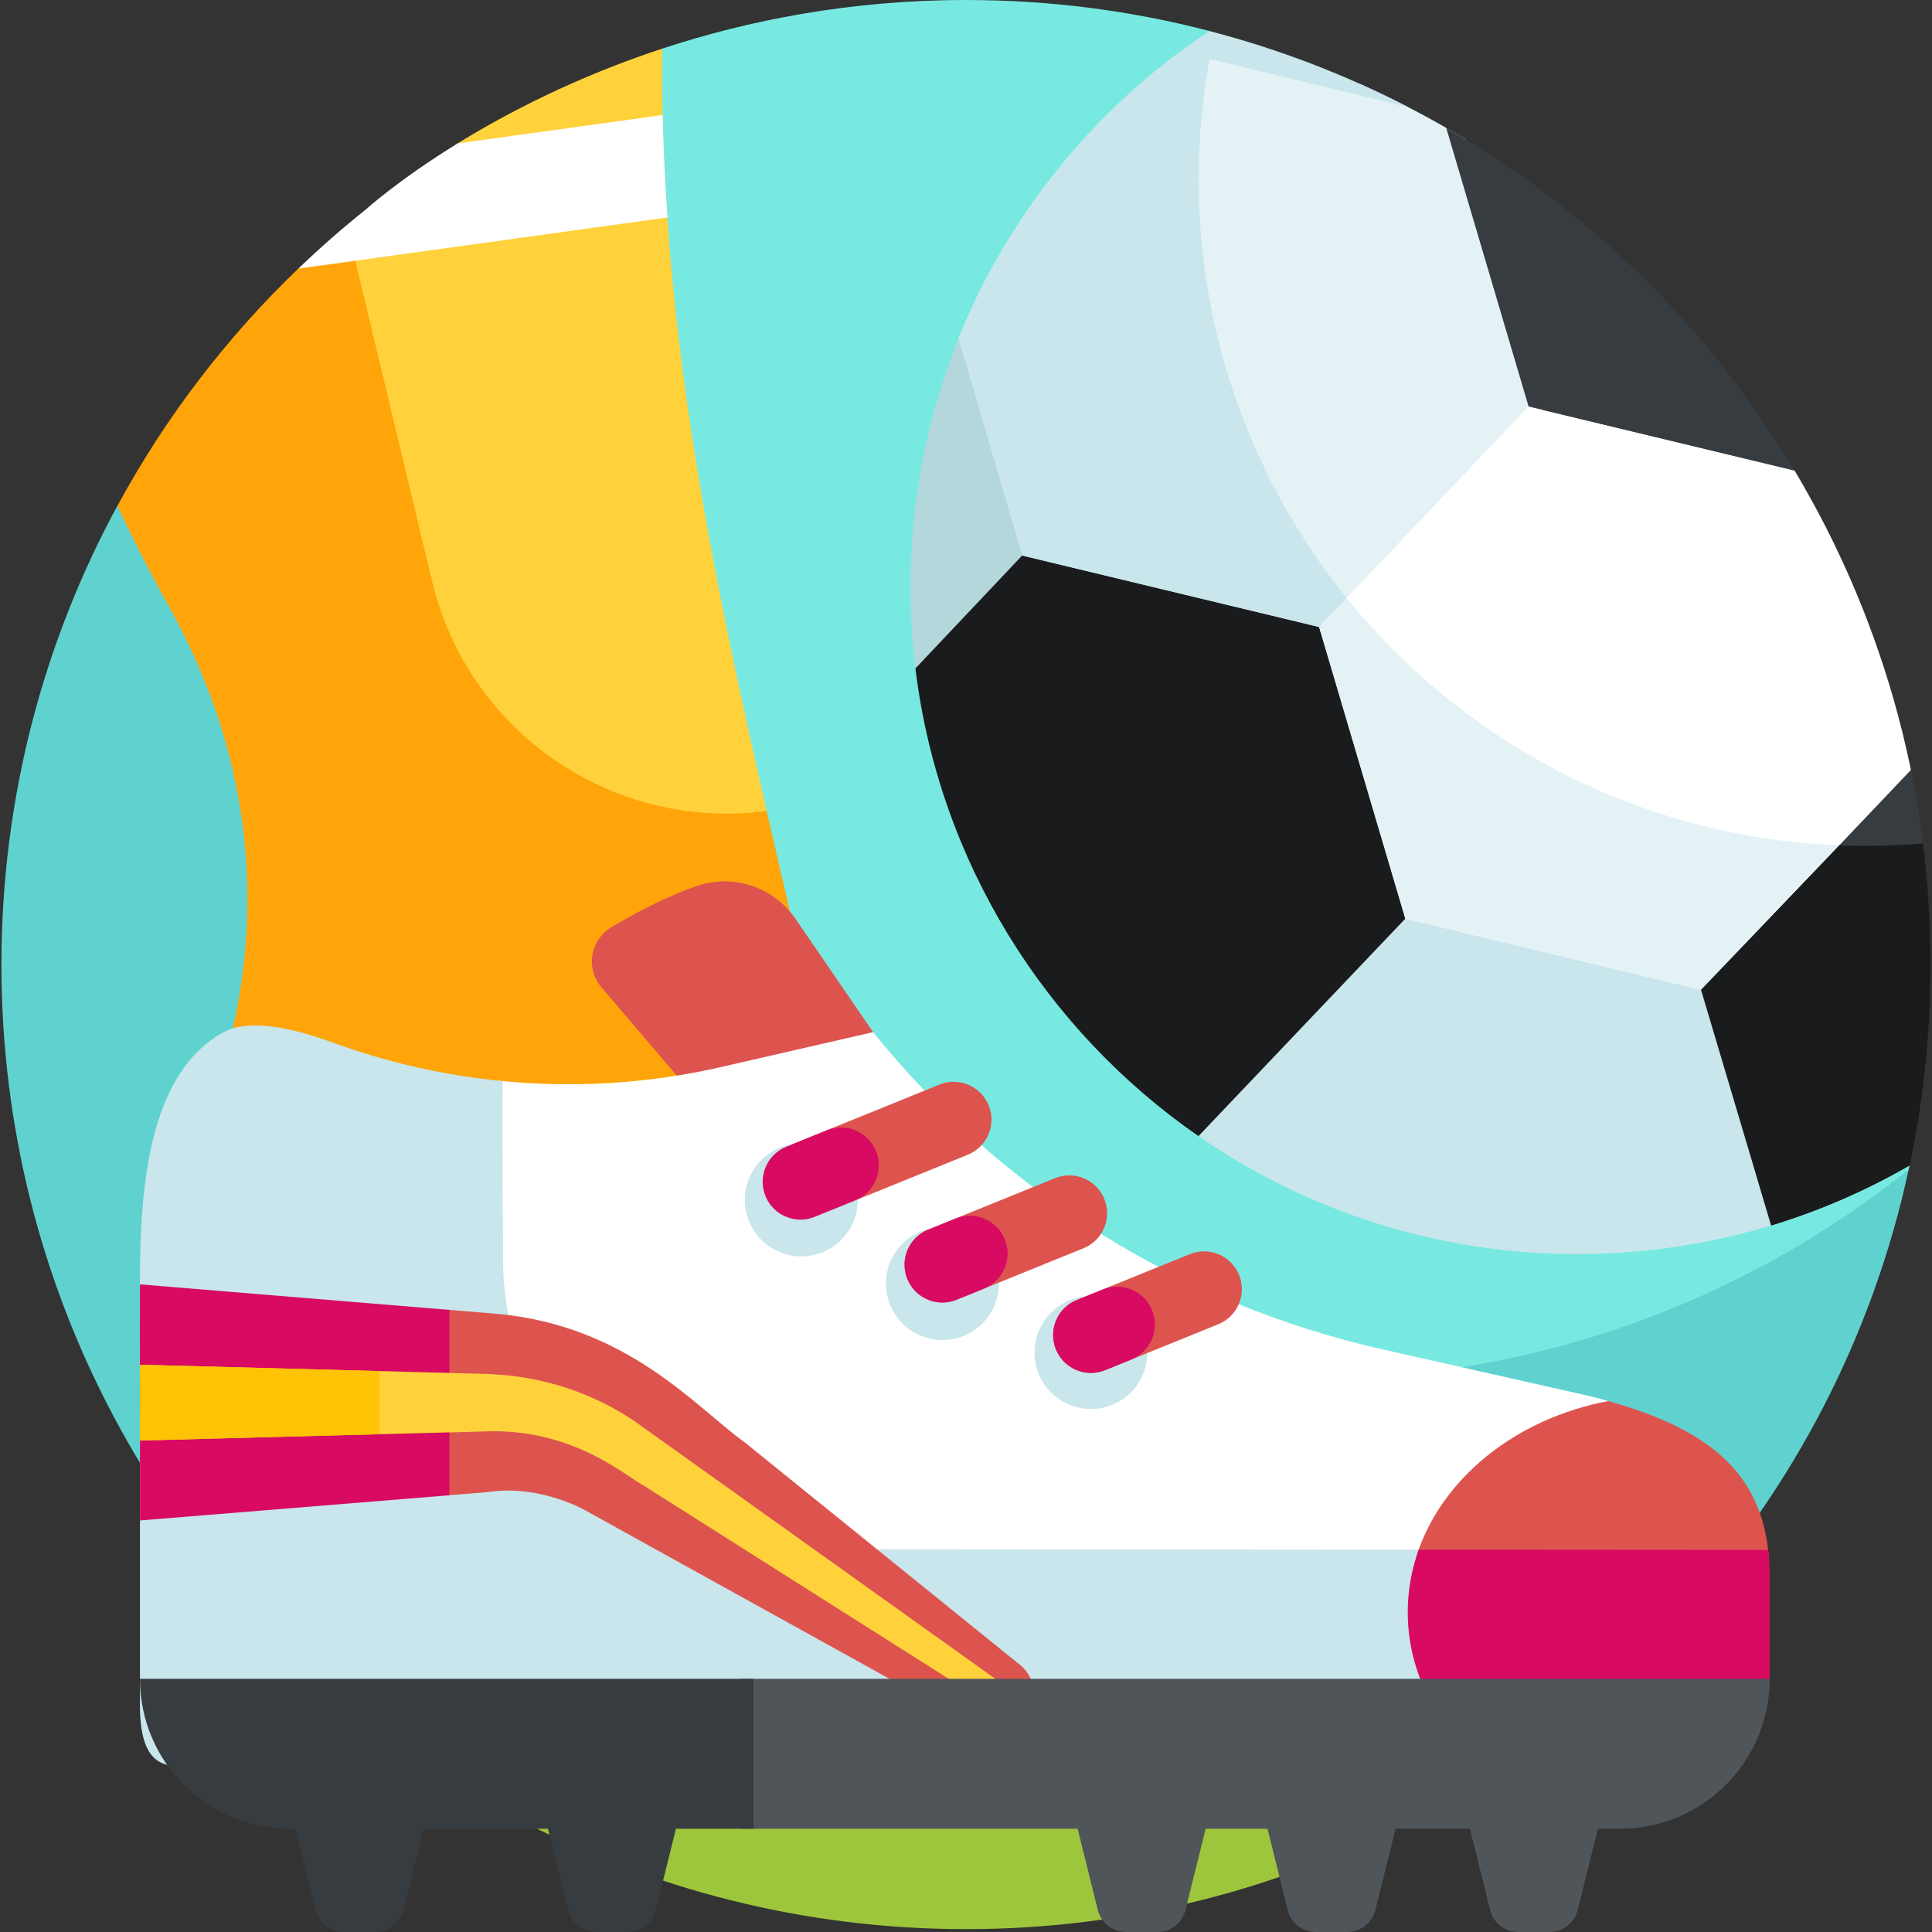 <svg id="Layer_1" enable-background="new 0 0 510.756 510.756" height="512" viewBox="0 0 510.756 510.756" width="512" xmlns="http://www.w3.org/2000/svg"><rect x="0" y="0" width="510.756" height="510.756" fill="#333333" stroke="none"/><g><g><path d="m319.785 8.204c-20.574-5.354-42.158-8.204-64.407-8.204-30.694 0-57.702 5.416-80.332 12.862l-88.783 104.044c0 140.833 118.763 254.972 259.596 254.972 54.231 0 114.568-25.992 154.949-57.243.903-.699 3.769-5.396 3.769-5.396.02-.121.107-.505.246-1.134z" fill="#78e9e1"/><path d="m108.913 463.752h292.893c51.307-36.027 88.919-90.568 102.772-154.513-43.559 34.696-98.724 55.441-158.741 55.441-140.833 0-255-114.167-255-255l-59.798 24.01c-19.554 36.075-30.661 77.396-30.661 121.31 0 86.322 42.9 162.616 108.535 208.752z" fill="#5fd2d0"/><path d="m47.148 402.218c46.189 65.212 122.236 107.782 208.23 107.782 85.447 0 161.826-42.263 208.235-107.782z" fill="#9dc63d"/></g><path d="m202.682 214.393c-15.291-66.657-28.316-131.591-27.636-201.531-22.643 7.451-40.903 16.934-54.086 25.06l-29.265 22.992v157.036h97.074z" fill="#ffd23c"/><path d="m216.978 276.042c-4.666-20.365-9.561-40.919-14.296-61.648-40.699 5.401-78.895-20.837-88.457-60.764l-20.94-87.435-14.425 4.81c-18.988 18.226-35.156 39.366-47.801 62.696 3.948 8.54 8.373 17.28 13.354 26.164 48.881 87.193-2.873 160.865-2.873 160.865z" fill="#ffa50a"/><g><path d="m270.225 146.859 78.81 20.56 58.77-59.068-20.241-71.458c-8.915-5.415-18.191-10.293-27.779-14.601l-47.793-8.62c-25.883 19.222-46.352 45.472-58.587 75.806z" fill="#e4f2f6"/><g><path d="m316.839 300.347c28.434 19.653 62.957 31.201 100.138 31.201 17.786 0 35.078-2.682 51.265-7.582l-17.941-62.933-79.064-19.134z" fill="#c8e6eb"/></g><path d="m319.783 8.211c-2.647 1.753-5.247 3.571-7.792 5.46l60.252 14.635c-16.517-8.532-34.085-15.313-52.46-20.095z" fill="#c8e6eb"/><path d="m505.257 203.921c-.401-1.972-.828-3.934-1.274-5.889-2.614-11.453-6.008-22.605-10.107-33.413-5.326-14.046-11.852-27.498-19.462-40.232-.001-.002-.002-.003-.003-.005l-70.306-16.921-55.379 58.291 22.792 77.105 78.171 18.814z" fill="#fff"/><g><path d="m242.003 176.712 31.312-29.109-19.911-58.124c-8.135 20.277-12.701 42.611-12.701 65.796 0 7.212.458 14.451 1.3 21.437z" fill="#b4d7dc"/></g><g><path d="m270.225 146.859-28.222 29.853c6.241 51.151 34.444 95.686 74.835 123.635l54.681-57.49-22.792-77.105z" fill="#1a1b1c"/></g><path d="m404.106 107.461 70.306 16.921c-22.414-37.505-54.174-68.779-92.08-90.582z" fill="#373c41"/><path d="m449.911 261.724 18.331 62.242c12.879-3.914 25.133-9.266 36.581-15.862 1.107-5.008 5.555-25.736 5.555-53.104 0-17.627-1.789-34.835-5.194-51.455z" fill="#373c41"/><g><path d="m356.013 158.083c-24.436-30.255-39.136-68.821-39.136-110.74 0-10.86.999-21.485 2.88-31.802l-7.766-1.869c-26.827 19.927-46.812 46.612-58.587 75.806l16.821 57.381 78.502 18.893z" fill="#c8e6eb"/></g><g><path d="m485.992 223.46c-52.487-2.098-99.063-27.14-129.979-65.377l-7.286 7.669 22.792 77.105 78.171 18.814z" fill="#e4f2f6"/></g><path d="m486.254 223.47-36.563 38.201 18.551 62.296c12.91-3.924 25.161-9.281 36.583-15.868 1.109-5.019 5.553-25.74 5.553-53.098 0-10.851-.683-21.542-1.998-32.036-5.019.43-10.098.653-15.228.653-2.312-.001-4.609-.06-6.898-.148z" fill="#1a1b1c"/></g><g><g><path d="m230.819 272.866-20.524-29.969c-5.817-8.494-16.611-12.028-26.317-8.597-5.981 2.114-13.436 5.479-22.347 10.816-5.603 3.356-6.874 10.931-2.636 15.899l29.84 34.981z" fill="#dd544f"/></g><g><path d="m99.207 510.756h-8.299c-3.523 0-6.592-2.401-7.441-5.82l-8.556-34.474h40.293l-8.556 34.474c-.849 3.419-3.918 5.82-7.441 5.82z" fill="#373c41"/></g><g><path d="m165.922 510.756h-8.299c-3.523 0-6.592-2.401-7.441-5.82l-8.556-34.474h40.293l-8.556 34.474c-.848 3.419-3.918 5.82-7.441 5.82z" fill="#373c41"/></g><g><path d="m305.959 510.756h-8.299c-3.523 0-6.592-2.401-7.441-5.82l-8.556-34.474h40.293l-8.556 34.474c-.849 3.419-3.918 5.82-7.441 5.82z" fill="#50555a"/></g><g><path d="m356.16 510.756h-8.299c-3.523 0-6.592-2.401-7.441-5.82l-8.556-34.474h40.294l-8.556 34.474c-.849 3.419-3.919 5.82-7.442 5.82z" fill="#50555a"/></g><g><path d="m409.665 510.756h-8.299c-3.523 0-6.592-2.401-7.441-5.82l-8.556-34.474h40.294l-8.556 34.474c-.85 3.419-3.919 5.82-7.442 5.82z" fill="#50555a"/></g><g><path d="m425.496 370.477c-1.834-.519-3.732-1.019-5.696-1.501l-54.294-12.24c-53.07-11.964-100.536-41.521-134.687-83.87l-40.079 9.196c-19.455 4.464-39.409 5.651-59.064 3.627v125.411h293.82z" fill="#fff"/></g><g><path d="m425.496 409.714-215.959-.153c-42.091-.03-76.271-34.023-76.543-76.113-.144-22.377-.227-42.327-.111-47.637-15.249-1.468-30.328-4.866-44.865-10.176-11.38-4.158-22.395-6.304-28.887-2.769-19.911 10.843-22.21 41.252-22.129 66.682.04 12.682-.06 20.393 0 31.256v79.128c-.44 35.199 27.988 4.676 63.19 4.676 0 0 86.302-5.936 101.544-6.301 39.324-.944 159.148 1.775 223.76 3.388z" fill="#c8e6eb"/></g><g><path d="m211.627 322.43c-3.951 0-7.692-2.356-9.27-6.242-2.077-5.118.388-10.95 5.506-13.026l40.492-16.432c5.117-2.077 10.95.389 13.026 5.506 2.077 5.118-.388 10.95-5.506 13.026l-40.492 16.432c-1.23.5-2.504.736-3.756.736z" fill="#dd544f"/></g><g><circle cx="249.136" cy="339.341" fill="#c8e6eb" r="14.923"/></g><g><path d="m249.139 344.345c-3.951 0-7.693-2.356-9.27-6.242-2.077-5.118.388-10.95 5.506-13.026l33.548-13.614c5.119-2.077 10.95.389 13.026 5.506 2.077 5.118-.388 10.95-5.506 13.026l-33.548 13.614c-1.231.5-2.504.736-3.756.736z" fill="#dd544f"/></g><g><circle cx="211.836" cy="317.219" fill="#c8e6eb" r="14.923"/></g><g><circle cx="288.408" cy="357.567" fill="#c8e6eb" r="14.923"/></g><g><path d="m288.411 362.957c-3.951 0-7.693-2.356-9.27-6.242-2.077-5.118.388-10.95 5.506-13.026l29.902-12.134c5.118-2.078 10.95.389 13.026 5.506 2.077 5.118-.388 10.95-5.506 13.026l-29.902 12.134c-1.231.5-2.504.736-3.756.736z" fill="#dd544f"/></g><g><path d="m211.627 322.43c-3.951 0-7.693-2.356-9.27-6.242-2.077-5.118.389-10.95 5.506-13.026l10.708-4.345c5.119-2.078 10.95.389 13.026 5.506 2.077 5.118-.389 10.95-5.506 13.026l-10.708 4.345c-1.231.5-2.504.736-3.756.736z" fill="#d80a61"/></g><g><path d="m249.139 344.345c-3.951 0-7.693-2.356-9.27-6.242-2.077-5.118.389-10.95 5.506-13.026l7.235-2.936c5.121-2.078 10.95.389 13.026 5.506 2.077 5.118-.389 10.95-5.506 13.026l-7.235 2.936c-1.231.5-2.504.736-3.756.736z" fill="#d80a61"/></g><g><path d="m288.411 362.957c-3.951 0-7.692-2.356-9.27-6.242-2.077-5.117.388-10.949 5.506-13.026l6.904-2.802c5.117-2.075 10.95.388 13.026 5.506 2.077 5.117-.388 10.949-5.506 13.026l-6.904 2.802c-1.231.499-2.504.736-3.756.736z" fill="#d80a61"/></g><g><path d="m269.644 440.128c.005.003.005.003 0 0 0-.001 0-.001 0 0-.005-.004-.007-.006-.011-.009.004.003.007.006.009.008-.211-.171-6.282-5.078-72.983-58.994-12.354-8.775-30.556-30.645-65.167-33.786-2.054-.173-6.887-.576-13.331-1.113v49.104c6.503-.53 10.631-.867 10.6-.864.949.012 9.421-2.029 21.663 2.815 2.922 1.112 4.913 2.351 5.383 2.597.971.54 24.349 13.499 87.481 48.439 9.397.126 19.521.31 30.034.535.299-3.228-.968-6.54-3.678-8.732z" fill="#dd544f"/></g><g><path d="m118.805 346.293c-26.229-2.171-81.803-6.746-81.803-6.746s-.052 21.813 0 31.256c.014 17.347 0 31.151 0 31.151s58.246-4.721 81.803-6.66z" fill="#d80a61"/></g><g><path d="m258.295 448.563c2.91.052 5.867.109 8.861.169.126-1.118-.327-2.268-1.307-2.969-.102-.073-98.581-70.397-98.461-70.313-18.918-12.519-37.062-11.976-38.568-12.225-.101-.003-6.248-.167-5.857-.157-97.55-2.574-84.058-2.259-85.961-2.265.428 12.261.007 12.605 0 19.997 10.716-.187-35.982.95 93.515-2.433 21.819-.01 35.026 11.949 39.578 14.323 18.437 11.68 69.598 44.089 88.2 55.873z" fill="#ffd23c"/></g><g><path d="m100.309 379.158v-16.688c-72.678-1.923-63.308-1.667-63.308-1.667v19.997s.878-.009 0 .019c2.928-.083 17.015-.446 63.308-1.661z" fill="#ffc305"/></g><g><path d="m467.607 411.382c-1.88-21.451-14.984-33.294-42.427-40.989-24.635 4.66-44.215 20.569-50.712 40.989z" fill="#dd544f"/></g><path d="m467.855 417.031c0-.002 0-.004 0-.006 0-2.056-.12-4.749-.396-7.154-.005-.043-.011-.084-.016-.127l-92.387-.065c-1.877 5.239-2.897 10.792-2.897 16.547 0 8.71 2.327 16.958 6.461 24.348l89.236-6.741c-.001-5.625-.001-13.533-.001-26.802z" fill="#d80a61"/><g><path d="m195.763 483.465h232.458c21.889 0 39.633-17.744 39.633-39.633h-272.091z" fill="#50555a"/></g><g><path d="m76.635 483.465h122.557v-39.633h-162.19c0 21.888 17.744 39.633 39.633 39.633z" fill="#373c41"/></g></g><path d="m78.869 71.014 97.599-13.528c-.64-9.001-1.08-18.027-1.296-27.079l-54.211 7.514c-15.761 9.715-24.267 17.489-24.33 17.523-6.164 4.912-12.081 10.119-17.762 15.57z" fill="#fff"/></g></svg>